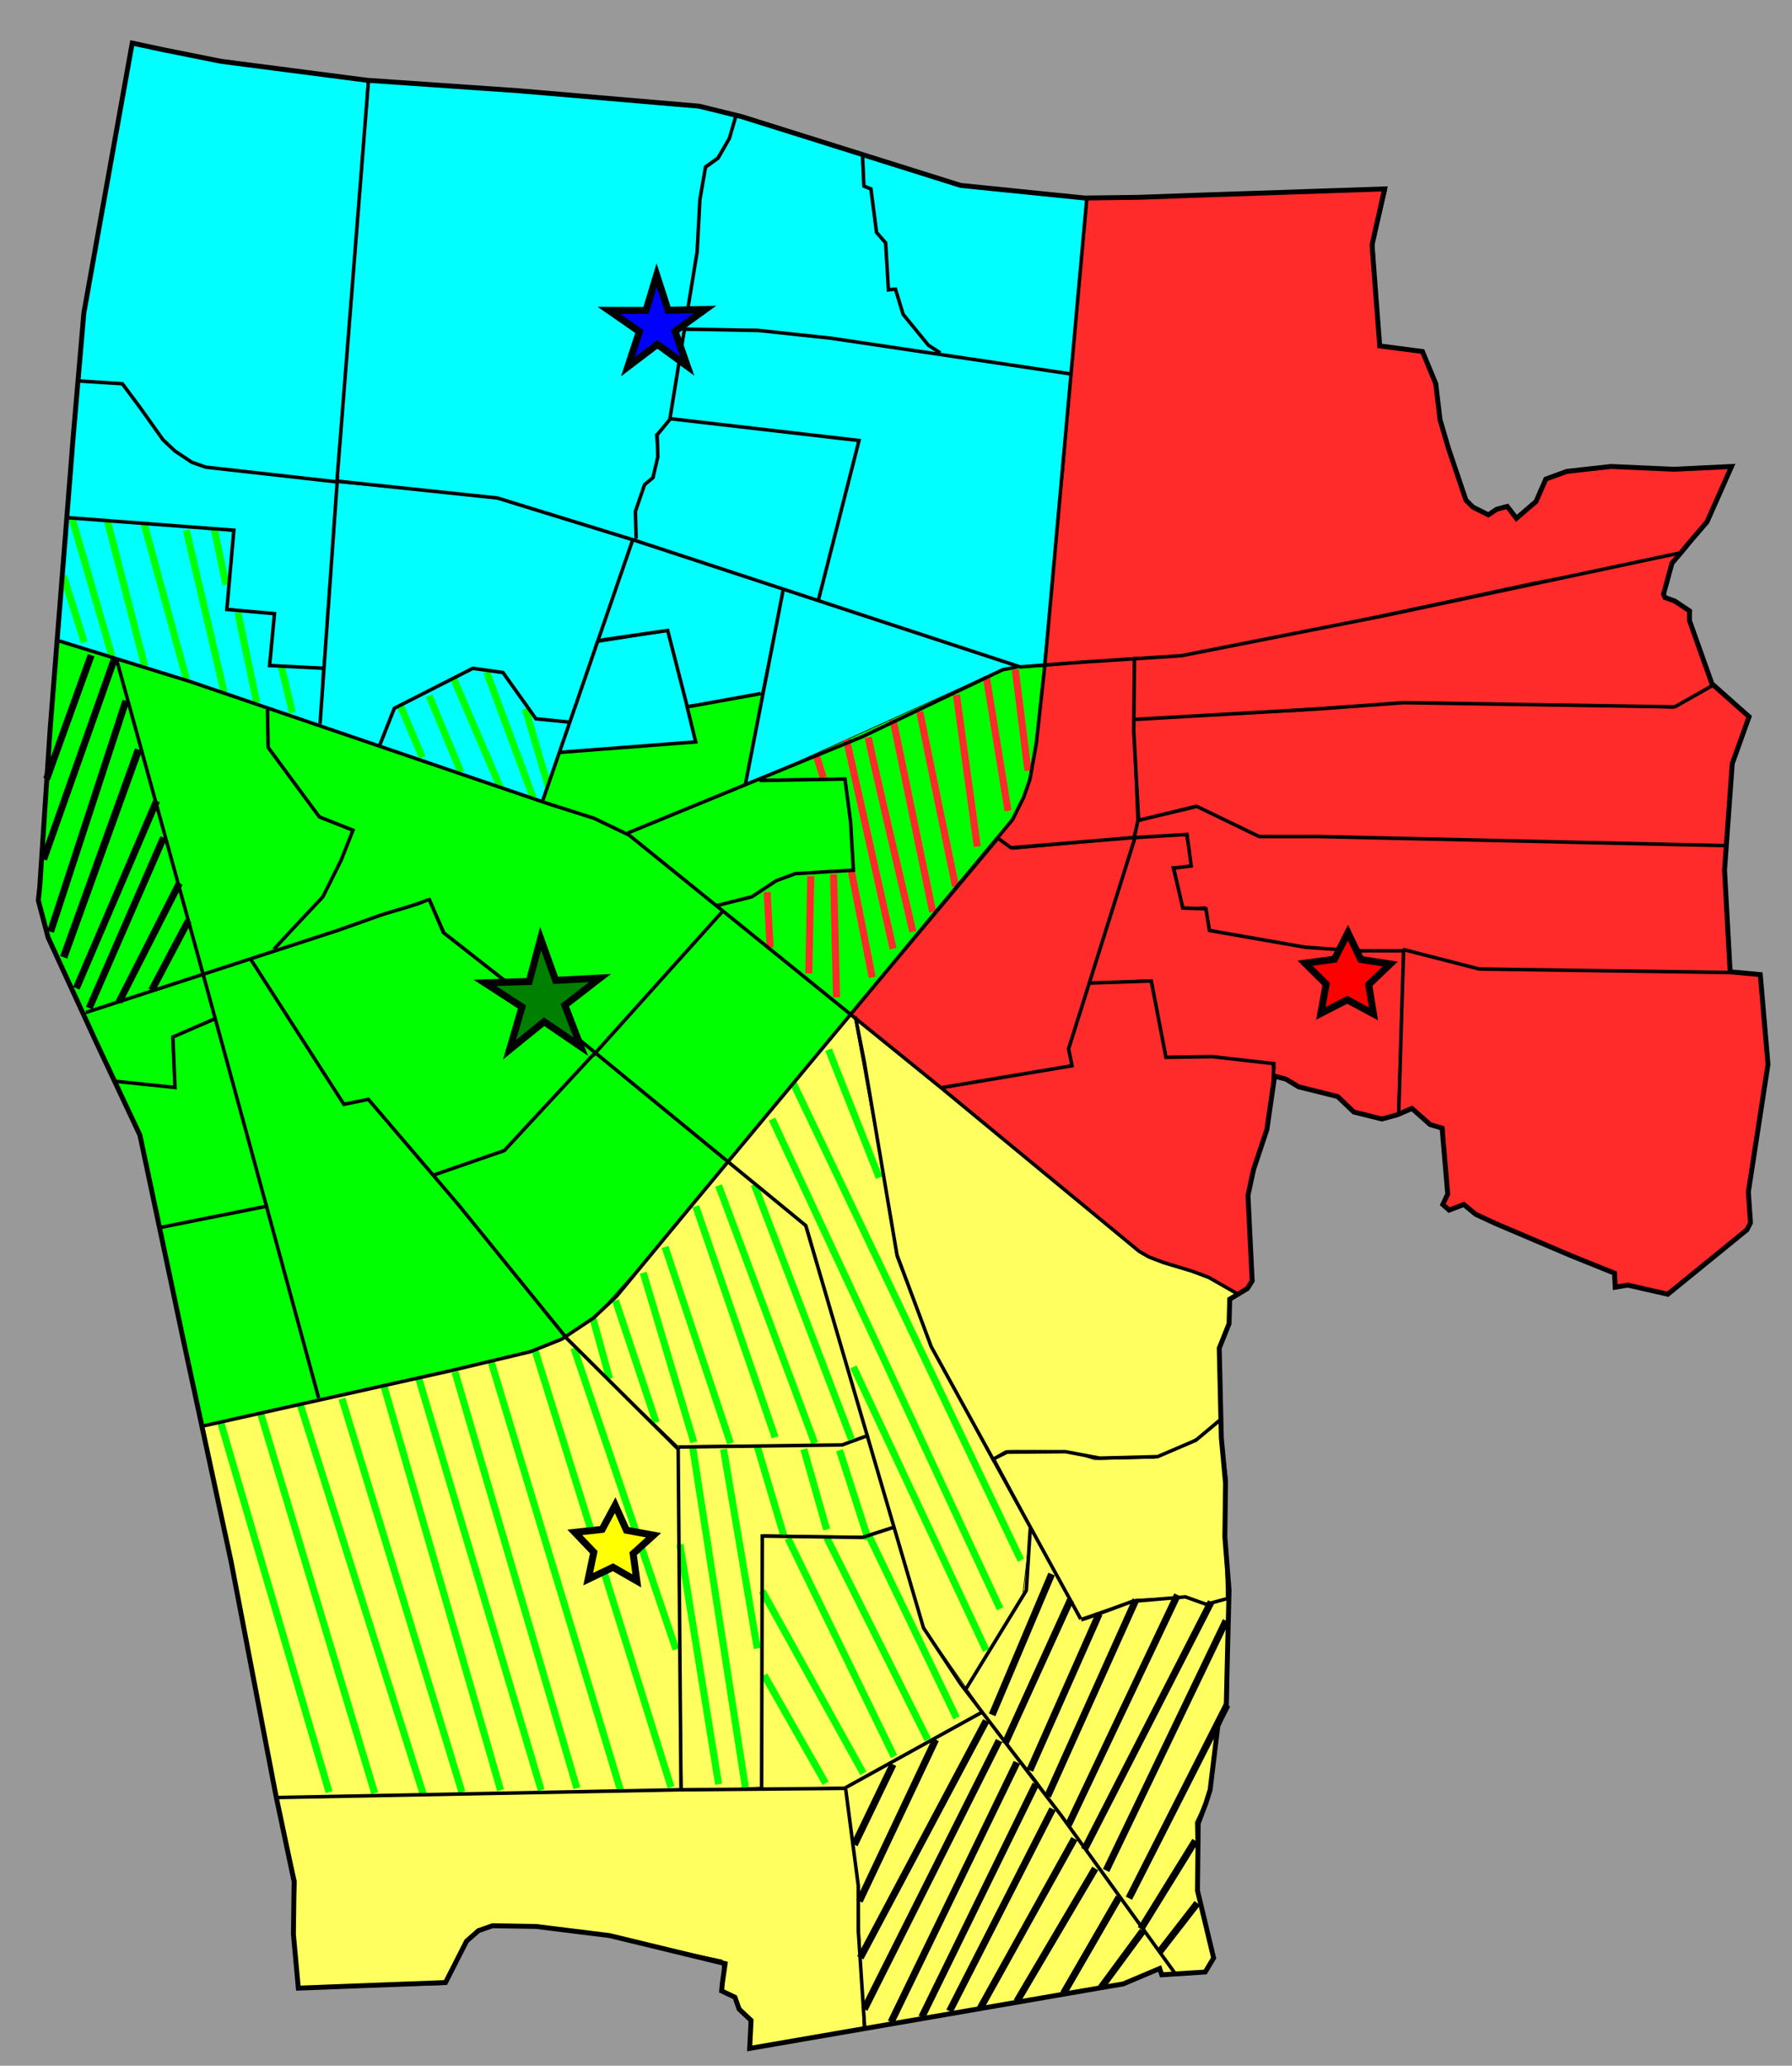 <?xml version="1.0" encoding="UTF-8" standalone="no"?>
<!-- Created with Inkscape (http://www.inkscape.org/) -->

<svg
   xmlns:dc="http://purl.org/dc/elements/1.1/"
   xmlns:cc="http://creativecommons.org/ns#"
   xmlns:rdf="http://www.w3.org/1999/02/22-rdf-syntax-ns#"
   xmlns:svg="http://www.w3.org/2000/svg"
   xmlns="http://www.w3.org/2000/svg"
   xmlns:sodipodi="http://sodipodi.sourceforge.net/DTD/sodipodi-0.dtd"
   xmlns:inkscape="http://www.inkscape.org/namespaces/inkscape"
   width="2556.898"
   height="2947.222"
   id="svg2"
   version="1.1"
   inkscape:version="0.48.0 r9654"
   sodipodi:docname="國中學區 上傳用.svg">
  <defs
     id="defs4" />
  <sodipodi:namedview
     id="base"
     pagecolor="#ffffff"
     bordercolor="#666666"
     borderopacity="1.0"
     inkscape:pageopacity="0.0"
     inkscape:pageshadow="2"
     inkscape:zoom="0.1767767"
     inkscape:cx="1356.0633"
     inkscape:cy="1792.9102"
     inkscape:document-units="px"
     inkscape:current-layer="layer6"
     showgrid="false"
     inkscape:window-width="1280"
     inkscape:window-height="962"
     inkscape:window-x="-8"
     inkscape:window-y="-8"
     inkscape:window-maximized="1"
     fit-margin-top="0"
     fit-margin-left="0"
     fit-margin-right="0"
     fit-margin-bottom="0" />
  <g
     inkscape:groupmode="layer"
     id="layer6"
     inkscape:label="底"
     transform="translate(582.656,769.145)"
     sodipodi:insensitive="true">
    <rect
       style="fill:#999999;fill-opacity:1;stroke:none"
       id="rect4138"
       width="2556.898"
       height="2947.222"
       x="-582.656"
       y="-769.145" />
  </g>
  <g
     inkscape:groupmode="layer"
     id="layer2"
     inkscape:label="區域"
     style="display:inline"
     sodipodi:insensitive="true"
     transform="translate(582.656,769.145)">
    <path
       style="fill:#00ffff;fill-opacity:1;stroke:#000000;stroke-width:1px;stroke-linecap:butt;stroke-linejoin:miter;stroke-opacity:1"
       d="m -470.226,-224.673 64.347,4.95 57.276,79.196 15.556,15.556 25.456,15.556 19.799,7.071 186.676,19.799 30.406,-379.716 12.021,-192.333 -211.425,-26.87 -123.744,-26.163 -47.376,265.872 -20.506,116.673 z"
       id="path5286"
       inkscape:connector-curvature="0" />
    <path
       style="fill:#00ffff;fill-opacity:1;stroke:#000000;stroke-width:1px;stroke-linecap:butt;stroke-linejoin:miter;stroke-opacity:1"
       d="m -102.53,-81.837 149.907,15.556 78.489,7.071 198.697,61.518 0,-42.426 c 0,0 10.607,-36.062 13.435,-37.477 2.828,-1.414 10.607,-9.899 10.607,-9.899 l 7.778,-28.991 -0.707,-32.527 16.971,-21.92 39.598,-236.881 3.536,-74.953 6.364,-46.669 23.335,-16.971 12.728,-24.749 9.192,-33.941 -54.447,-13.435 -253.851,-21.92 -217.082,-12.728 z"
       id="path5296"
       inkscape:connector-curvature="0" />
    <path
       style="fill:#00ffff;fill-opacity:1;stroke:#000000;stroke-width:1px;stroke-linecap:butt;stroke-linejoin:miter;stroke-opacity:1"
       d="m -126.572,266.059 87.681,30.406 17.678,-55.861 114.551,-55.861 41.719,6.364 46.669,67.175 47.376,2.828 L 321.026,-0.52 129.401,-59.21 -101.823,-80.423 z"
       id="path5298"
       inkscape:connector-curvature="0" />
    <path
       style="fill:#00ffff;fill-opacity:1;stroke:#000000;stroke-width:1px;stroke-linecap:butt;stroke-linejoin:miter;stroke-opacity:1"
       d="m -486.489,-29.511 237.588,17.678 -10.607,113.137 67.882,4.95 -7.071,75.66 78.489,2.828 19.092,-267.286 -184.555,-18.385 c 0,0 -19.092,-7.071 -22.627,-7.071 -3.536,0 -41.719,-33.941 -41.719,-33.941 l -59.397,-78.489 -60.811,-4.243 z"
       id="path5343"
       inkscape:connector-curvature="0" />
    <path
       style="fill:#00ffff;fill-opacity:1;stroke:#000000;stroke-width:1px;stroke-linecap:butt;stroke-linejoin:miter;stroke-opacity:1"
       d="m -500.632,145.144 376.181,123.037 1.414,-85.56 -74.246,-2.828 7.071,-74.246 -67.882,-7.071 8.485,-109.602 -236.174,-19.799 z"
       id="path5345"
       inkscape:connector-curvature="0" />
    <path
       style="fill:#00ff00;fill-opacity:1;stroke:#000000;stroke-width:1px;stroke-linecap:butt;stroke-linejoin:miter;stroke-opacity:1"
       d="m -462.448,676.888 171.12,-57.276 -125.865,-449.013 -83.439,-26.87 -26.163,368.403 14.142,57.276 z"
       id="path5347"
       inkscape:connector-curvature="0" />
    <path
       style="fill:#00ff00;fill-opacity:1;stroke:#000000;stroke-width:1px;stroke-linecap:butt;stroke-linejoin:miter;stroke-opacity:1"
       d="m -415.779,777.298 82.731,5.657 -2.121,-73.539 62.225,-26.163 -19.799,-62.225 -168.999,56.569 z"
       id="path5349"
       inkscape:connector-curvature="0" />
    <path
       style="fill:#00ff00;fill-opacity:1;stroke:#000000;stroke-width:1px;stroke-linecap:butt;stroke-linejoin:miter;stroke-opacity:1"
       d="m -356.382,983.773 154.856,-32.527 -74.246,-265.872 -62.225,26.87 4.95,71.418 -86.267,-11.314 37.477,76.368 z"
       id="path5351"
       inkscape:connector-curvature="0" />
    <path
       style="fill:#00ff00;fill-opacity:1;stroke:#000000;stroke-width:1px;stroke-linecap:butt;stroke-linejoin:miter;stroke-opacity:1"
       d="m -295.571,1266.616 168.291,-38.891 -74.953,-277.186 -152.735,32.527 z"
       id="path5353"
       inkscape:connector-curvature="0" />
    <path
       style="fill:#ffff5f;fill-opacity:1;stroke:#000000;stroke-width:1px;stroke-linecap:butt;stroke-linejoin:miter;stroke-opacity:1"
       d="m -294.864,1265.908 44.548,206.475 63.64,323.855 103.945,-2.121 473.762,-9.899 -4.95,-487.197 -161.927,-157.685 -57.983,20.506 -331.633,76.368 z"
       id="path5355"
       inkscape:connector-curvature="0" />
    <path
       style="fill:#00ff00;fill-opacity:1;stroke:#000000;stroke-width:1px;stroke-linecap:butt;stroke-linejoin:miter;stroke-opacity:1"
       d="m -127.986,1228.432 301.227,-68.589 50.912,-21.92 -188.798,-232.638 -92.631,-106.066 -36.062,7.778 -131.522,-208.596 -67.882,23.335 z"
       id="path5357"
       inkscape:connector-curvature="0" />
    <path
       style="fill:#00ff00;fill-opacity:1;stroke:#000000;stroke-width:1px;stroke-linecap:butt;stroke-linejoin:miter;stroke-opacity:1"
       d="m -294.156,623.148 103.945,-36.77 69.296,-74.953 43.134,-96.167 -44.548,-16.971 -77.075,-101.823 0,-55.861 -218.496,-70.711 84.146,299.106 z"
       id="path5359"
       inkscape:connector-curvature="0" />
    <path
       style="fill:#00ffff;fill-opacity:1;stroke:#000000;stroke-width:1px;stroke-linecap:butt;stroke-linejoin:miter;stroke-opacity:1"
       d="m -41.719,294.344 155.563,54.447 79.903,26.163 36.77,-113.137 -48.083,-5.657 -48.083,-65.761 -43.134,-5.657 -110.309,55.861 z"
       id="path5363"
       inkscape:connector-curvature="0" />
    <path
       style="fill:#00ff00;fill-opacity:1;stroke:#000000;stroke-width:1px;stroke-linecap:butt;stroke-linejoin:miter;stroke-opacity:1"
       d="M 34.648,906.698 141.421,870.636 268.701,732.043 50.912,562.337 30.406,511.425 l -255.973,86.267 134.35,209.304 34.648,-8.485 z"
       id="path5365"
       inkscape:connector-curvature="0" />
    <path
       style="fill:#00ff00;fill-opacity:1;stroke:#000000;stroke-width:1px;stroke-linecap:butt;stroke-linejoin:miter;stroke-opacity:1"
       d="M 34.648,908.112 138.593,871.343 266.579,733.457 456.791,888.313 299.106,1079.232 l -31.82,31.113 -42.426,25.456 z"
       id="path5367"
       inkscape:connector-curvature="0" />
    <path
       style="fill:#00ff00;fill-opacity:1;stroke:#000000;stroke-width:1px;stroke-linecap:butt;stroke-linejoin:miter;stroke-opacity:1"
       d="m 190.919,374.247 77.782,24.749 42.426,21.92 171.12,-71.418 24.042,-130.108 -107.48,21.213 12.021,48.083 -195.869,16.263 z"
       id="path5371"
       inkscape:connector-curvature="0" />
    <path
       style="fill:#00ffff;fill-opacity:1;stroke:#000000;stroke-width:1px;stroke-linecap:butt;stroke-linejoin:miter;stroke-opacity:1"
       d="M 216.375,304.243 410.829,289.394 369.11,130.295 267.993,145.851 z"
       id="path5373"
       inkscape:connector-curvature="0" />
    <path
       style="fill:#00ffff;fill-opacity:1;stroke:#000000;stroke-width:1px;stroke-linecap:butt;stroke-linejoin:miter;stroke-opacity:1"
       d="M 268.701,147.973 370.524,131.709 398.101,237.068 503.46,221.512 534.573,70.898 321.734,1.602 z"
       id="path5375"
       inkscape:connector-curvature="0" />
    <path
       style="fill:#00ffff;fill-opacity:1;stroke:#000000;stroke-width:1px;stroke-linecap:butt;stroke-linejoin:miter;stroke-opacity:1"
       d="m 321.734,2.309 263.751,85.56 58.69,-230.517 -269.408,-30.406 -22.627,24.042 3.536,28.284 -7.778,35.355 -11.314,6.364 -13.435,40.305 1.414,42.426 z"
       id="path5377"
       inkscape:connector-curvature="0" />
    <path
       style="fill:#00ffff;fill-opacity:1;stroke:#000000;stroke-width:1px;stroke-linecap:butt;stroke-linejoin:miter;stroke-opacity:1"
       d="m 371.938,-172.347 24.042,-127.986 101.823,1.414 103.945,12.728 343.654,50.205 c 0,0 -32.527,415.072 -35.355,415.072 -2.828,0 -40.305,3.536 -40.305,3.536 L 585.484,87.161 643.467,-139.82 z"
       id="path5379"
       inkscape:connector-curvature="0" />
    <path
       style="fill:#00ffff;fill-opacity:1;stroke:#000000;stroke-width:1px;stroke-linecap:butt;stroke-linejoin:miter;stroke-opacity:1"
       d="m 480.833,350.912 54.447,-280.014 338.704,112.43 -23.335,3.536 z"
       id="path5381"
       inkscape:connector-curvature="0" />
    <path
       style="fill:#00ff00;fill-opacity:1;stroke:#000000;stroke-width:1px;stroke-linecap:butt;stroke-linejoin:miter;stroke-opacity:1"
       d="m 436.992,523.446 48.083,-9.899 c 0,0 36.062,-26.163 38.891,-26.163 2.828,0 31.113,-9.899 31.113,-9.899 l 81.317,-4.95 -5.657,-72.125 -8.485,-56.569 -123.037,-0.707 -187.383,77.075 9.192,6.364 z"
       id="path5383"
       inkscape:connector-curvature="0" />
    <path
       style="fill:#00ff00;fill-opacity:1;stroke:#000000;stroke-width:1px;stroke-linecap:butt;stroke-linejoin:miter;stroke-opacity:1"
       d="M 266.579,733.457 456.791,889.728 631.446,677.596 448.306,531.224 z"
       id="path5385"
       inkscape:connector-curvature="0" />
    <path
       style="fill:#00ff00;fill-opacity:1;stroke:#000000;stroke-width:1px;stroke-linecap:butt;stroke-linejoin:miter;stroke-opacity:1"
       d="m 440.528,523.446 190.919,155.563 224.86,-270.822 10.607,-17.678 20.506,-46.669 c 0,0 24.042,-161.927 21.213,-161.927 -2.828,0 -43.134,0.707 -43.134,0.707 l -18.385,2.828 -345.775,156.978 119.501,-1.414 11.314,63.64 2.828,68.589 -84.146,4.95 -28.284,11.314 -35.355,23.335 z"
       id="path5387"
       inkscape:connector-curvature="0" />
    <path
       style="fill:#ff2a2a;fill-opacity:1;stroke:#000000;stroke-width:1px;stroke-linecap:butt;stroke-linejoin:miter;stroke-opacity:1"
       d="m 840.75,426.573 19.092,14.142 174.655,-16.263 8.485,-27.577 -9.192,-118.087 4.243,-108.187 -130.108,10.607 -14.849,122.329 -7.778,38.184 -7.071,28.284 -16.971,31.82 z"
       id="path5389"
       inkscape:connector-curvature="0" />
    <path
       style="fill:#ff2a2a;fill-opacity:1;stroke:#000000;stroke-width:1px;stroke-linecap:butt;stroke-linejoin:miter;stroke-opacity:1"
       d="M 632.153,679.01 761.554,783.662 947.523,750.428 941.866,727.093 1036.619,426.573 861.963,442.836 843.578,427.28 z"
       id="path5391"
       inkscape:connector-curvature="0" />
    <path
       style="fill:#ffff5f;fill-opacity:1;stroke:#000000;stroke-width:1px;stroke-linecap:butt;stroke-linejoin:miter;stroke-opacity:1"
       d="m 456.084,889.021 113.844,93.338 103.945,362.039 60.104,208.596 62.225,89.802 86.974,-145.664 5.657,-87.681 -132.936,-241.123 -9.899,-16.971 -48.79,-130.108 -57.983,-336.583 -7.071,-5.657 z"
       id="path5393"
       inkscape:connector-curvature="0" />
    <path
       style="fill:#00ffff;fill-opacity:1;stroke:#000000;stroke-width:1px;stroke-linecap:butt;stroke-linejoin:miter;stroke-opacity:1"
       d="m 395,-297.638 103,-2 265,37 -20,-14 -38,-44 -9,-36 -9,0 -7,-69 -11,-12 -8,-63 -8,-5 -6,-44 -180,-55 -10,32 -17,28 -17,12 -8,48 -4,71 z"
       id="path5395"
       inkscape:connector-curvature="0" />
    <path
       style="fill:#00ffff;fill-opacity:1;stroke:#000000;stroke-width:1px;stroke-linecap:butt;stroke-linejoin:miter;stroke-opacity:1"
       d="m 755,-264.638 191,28 24,-250 c 0,0 -127,-13 -133,-14 -6,-1 -54,-5 -54,-5 l -137,-44 3,47 11,5 7,59 14,15 4,68 9,1 12,35 33,40 22,17 z"
       id="path5397"
       inkscape:connector-curvature="0" />
    <path
       style="fill:#ff2a2a;fill-opacity:1;stroke:#000000;stroke-width:1px;stroke-linecap:butt;stroke-linejoin:miter;stroke-opacity:1"
       d="m 968,-487.638 428,-11 -18,77 8,146 60,8 20,42 6,57 36,111 9,12 23,10 14,-9 16,-3 11,20 31,-31 9,-27 36,-12 57,-6 95,4 80,-4 -36,80 -38,46 -210,39 -315,68 -186,38 -198,13 29,-278 z"
       id="path5399"
       inkscape:connector-curvature="0" />
    <path
       style="fill:#ff2a2a;fill-opacity:1;stroke:#000000;stroke-width:1px;stroke-linecap:butt;stroke-linejoin:miter;stroke-opacity:1"
       d="m 1037,425.362 73,-3 7,44 -28,1 15,59 31,-1 9,33 141,25 35,1 44,2 55,-2 -8,238 -19,6 -45,-11 -24,-22 -53,-16 -34,-16 1,-11 -94,-13 -61,2 -23,-113 -88,5 z"
       id="path5401"
       inkscape:connector-curvature="0" />
    <path
       style="fill:#ff2a2a;fill-opacity:1;stroke:#000000;stroke-width:1px;stroke-linecap:butt;stroke-linejoin:miter;stroke-opacity:1"
       d="m 761,784.362 284,234 22,12 77,22 41,26 14,-7 7,-14 -9,-121 12,-42 17,-53 10,-68 -4,-24 -85,-10 -65,1 -24,-110 -87,4 -30,95 6,23 z"
       id="path5403"
       inkscape:connector-curvature="0" />
    <path
       style="fill:#ff2a2a;fill-opacity:1;stroke:#000000;stroke-width:1px;stroke-linecap:butt;stroke-linejoin:miter;stroke-opacity:1"
       d="m 1413,817.362 16,-7 24,21 25,10 4,90 -6,19 9,6 18,-9 17,15 199,84 5,22 17,-4 52,13 117,-91 6,-9 -4,-47 28,-181 -13,-131 -39,-2 -363,-3 -105,-26 z"
       id="path5405"
       inkscape:connector-curvature="0" />
    <path
       style="fill:#ff2a2a;fill-opacity:1;stroke:#000000;stroke-width:1px;stroke-linecap:butt;stroke-linejoin:miter;stroke-opacity:1"
       d="m 1142,558.362 139,24 71,7 71,-3 106,28 286,4 71,-1 -6,-147 -1,-34 -670,-14 -85,-43 -85,25 -6,23 75,-7 10,45 -25,4 12,57 32,-2 z"
       id="path5407"
       inkscape:connector-curvature="0" />
    <path
       style="fill:#ff2a2a;fill-opacity:1;stroke:#000000;stroke-width:1px;stroke-linecap:butt;stroke-linejoin:miter;stroke-opacity:1"
       d="m 1039,400.362 -5,-126 1,-19 228,-9 161,-13 380,6 61,-32 50,45 -27,67 -8,118 -435,-11 -233,-3 -89,-44 z"
       id="path5409"
       inkscape:connector-curvature="0" />
    <path
       style="fill:#ff2a2a;fill-opacity:1;stroke:#000000;stroke-width:1px;stroke-linecap:butt;stroke-linejoin:miter;stroke-opacity:1"
       d="m 1036,257.362 -1,-89 69,-1 708,-148 -7,14 -13,46 4,5 17,5 18,13 -4,18 34,90 -57,31 -253,-7 -131,-2 -215,14 z"
       id="path5411"
       inkscape:connector-curvature="0" />
    <path
       style="fill:#ffff5f;fill-opacity:1;stroke:#000000;stroke-width:1px;stroke-linecap:butt;stroke-linejoin:miter;stroke-opacity:1"
       d="m 834,1316.362 22,-12 82,0 50,9 88,-5 53,-28 28,-22 2,-105 14,-35 -1,-32 13,-9 -48,-28 -83,-27 -14,-10 -404,-331 43,235 17,108 50,129 z"
       id="path5413"
       inkscape:connector-curvature="0" />
    <path
       style="fill:#ffff5f;fill-opacity:1;stroke:#000000;stroke-width:1px;stroke-linecap:butt;stroke-linejoin:miter;stroke-opacity:1"
       d="m 960,1541.362 78,-28 72,-5 32,13 25,-8 -2,-96 4,-74 -11,-89 -35,30 -58,27 -86,2 c 0,0 -40,-13 -45,-13 -5,0 -77,-1 -81,0 -4,1 -17,10 -17,10 z"
       id="path5415"
       inkscape:connector-curvature="0" />
    <path
       style="fill:#ffff5f;fill-opacity:1;stroke:#000000;stroke-width:1px;stroke-linecap:butt;stroke-linejoin:miter;stroke-opacity:1"
       d="m 1095,2048.362 c 6,0 40,-5 40,-5 l 14,-22 -24,-98 -2,-93 22,-45 11,-94 14,-23 1,-157 -34,7 -28,-9 -71,3 -81,28 -69,-131 -11,95 -84,139 z"
       id="path5417"
       inkscape:connector-curvature="0" />
    <path
       style="fill:#ffff5f;fill-opacity:1;stroke:#000000;stroke-width:1px;stroke-linecap:butt;stroke-linejoin:miter;stroke-opacity:1"
       d="m 653,2125.362 369,-66 49,-20 2,9 22,1 -200,-280 c 0,0 -73,-94 -77,-94 -4,0 -195,106 -195,106 l 20,143 -2,62 z"
       id="path5419"
       inkscape:connector-curvature="0" />
    <path
       style="fill:#ffff5f;fill-opacity:1;stroke:#000000;stroke-width:1px;stroke-linecap:butt;stroke-linejoin:miter;stroke-opacity:1"
       d="m -190,1796.362 705,-13 109,-1 18,144 7,201 -164,27 3,-43 -14,-15 -9,-19 -17,-5 0,-45 -168,-36 c 0,0 -94,-11 -98,-11 -4,0 -66,-1 -66,-1 l -17,8 -16,14 -30,61 -209,6 -7,-80 3,-74 -28,-122 3,3 z"
       id="path5421"
       inkscape:connector-curvature="0" />
    <path
       style="fill:#ffff5f;fill-opacity:1;stroke:#000000;stroke-width:1px;stroke-linecap:butt;stroke-linejoin:miter;stroke-opacity:1"
       d="m 391,1786.362 114,-6 2,-360 141,3 45,-14 -39,-132 -34,12 -236,7 z"
       id="path5423"
       inkscape:connector-curvature="0"
       sodipodi:nodetypes="ccccccccc" />
    <path
       style="fill:#ffff5f;fill-opacity:1;stroke:#000000;stroke-width:1px;stroke-linecap:butt;stroke-linejoin:miter;stroke-opacity:1"
       d="m 505,1782.362 118,-2 198,-106 -86,-122 -43,-144 -45,14 -142,-1 z"
       id="path5427"
       inkscape:connector-curvature="0" />
    <path
       style="fill:#ffff5f;fill-opacity:1;stroke:#000000;stroke-width:1px;stroke-linecap:butt;stroke-linejoin:miter;stroke-opacity:1"
       d="m 222,1137.362 162,156 238,-2 32,-12 -87,-301 -112,-91 -117,142 -49,55 -28,30 z"
       id="path5429"
       inkscape:connector-curvature="0" />
    <path
       style="fill:#00ff00;fill-opacity:1;stroke:#000000;stroke-width:1px;stroke-linecap:butt;stroke-linejoin:miter;stroke-opacity:1"
       d="m -199,241.362 391,134 72,23 50,23 135,108 -182,205 -214,-172 -22,-50 -224,76 72,-78 42,-95 -50,-20 -72,-99 z"
       id="path5454"
       inkscape:connector-curvature="0" />
  </g>
  <g
     inkscape:groupmode="layer"
     id="layer5"
     inkscape:label="混合學區"
     style="display:inline"
     sodipodi:insensitive="true"
     transform="translate(582.656,769.145)">
    <path
       style="fill:none;stroke:#00ff00;stroke-width:10;stroke-linecap:butt;stroke-linejoin:miter;stroke-miterlimit:4;stroke-opacity:1;stroke-dasharray:none"
       d="m -267.286,1261.666 154.149,526.087"
       id="path5604"
       inkscape:connector-curvature="0" />
    <path
       style="fill:none;stroke:#00ff00;stroke-width:10;stroke-linecap:butt;stroke-linejoin:miter;stroke-miterlimit:4;stroke-opacity:1;stroke-dasharray:none"
       d="m -210.718,1247.524 162.635,541.644"
       id="path5606"
       inkscape:connector-curvature="0" />
    <path
       style="fill:none;stroke:#00ff00;stroke-width:10;stroke-linecap:butt;stroke-linejoin:miter;stroke-miterlimit:4;stroke-opacity:1;stroke-dasharray:none"
       d="M -155.563,1230.553 21.213,1790.582"
       id="path5608"
       inkscape:connector-curvature="0" />
    <path
       style="fill:none;stroke:#00ff00;stroke-width:10;stroke-linecap:butt;stroke-linejoin:miter;stroke-miterlimit:4;stroke-opacity:1;stroke-dasharray:none"
       d="M -94.752,1226.311 76.368,1787.753"
       id="path5610"
       inkscape:connector-curvature="0" />
    <path
       style="fill:none;stroke:#00ff00;stroke-width:10;stroke-linecap:butt;stroke-linejoin:miter;stroke-miterlimit:4;stroke-opacity:1;stroke-dasharray:none"
       d="M -35.355,1206.512 131.522,1784.925"
       id="path5612"
       inkscape:connector-curvature="0" />
    <path
       style="fill:none;stroke:#00ff00;stroke-width:10;stroke-linecap:butt;stroke-linejoin:miter;stroke-miterlimit:4;stroke-opacity:1;stroke-dasharray:none"
       d="m 14.142,1195.198 175.362,589.727"
       id="path5614"
       inkscape:connector-curvature="0" />
    <path
       style="fill:none;stroke:#00ff00;stroke-width:10;stroke-linecap:butt;stroke-linejoin:miter;stroke-miterlimit:4;stroke-opacity:1;stroke-dasharray:none"
       d="M 66.468,1188.127 240.416,1782.096"
       id="path5616"
       inkscape:connector-curvature="0" />
    <path
       style="fill:none;stroke:#00ff00;stroke-width:10;stroke-linecap:butt;stroke-linejoin:miter;stroke-miterlimit:4;stroke-opacity:1;stroke-dasharray:none"
       d="M 117.38,1171.156 302.642,1784.925"
       id="path5618"
       inkscape:connector-curvature="0" />
    <path
       style="fill:none;stroke:#00ff00;stroke-width:10;stroke-linecap:butt;stroke-linejoin:miter;stroke-miterlimit:4;stroke-opacity:1;stroke-dasharray:none"
       d="m 181.019,1158.428 193.747,622.254"
       id="path5620"
       inkscape:connector-curvature="0" />
    <path
       style="fill:none;stroke:#00ff00;stroke-width:10;stroke-linecap:butt;stroke-linejoin:miter;stroke-miterlimit:4;stroke-opacity:1;stroke-dasharray:none"
       d="m 236.174,1154.186 145.664,429.921"
       id="path5622"
       inkscape:connector-curvature="0" />
    <path
       style="fill:none;stroke:#00ff00;stroke-width:10;stroke-linecap:butt;stroke-linejoin:miter;stroke-miterlimit:4;stroke-opacity:1;stroke-dasharray:none"
       d="m 295.571,1086.303 57.983,173.948"
       id="path5624"
       inkscape:connector-curvature="0" />
    <path
       style="fill:none;stroke:#00ff00;stroke-width:10;stroke-linecap:butt;stroke-linejoin:miter;stroke-miterlimit:4;stroke-opacity:1;stroke-dasharray:none"
       d="m 263.044,1110.345 24.042,87.681"
       id="path5626"
       inkscape:connector-curvature="0" />
    <path
       style="fill:none;stroke:#00ff00;stroke-width:10;stroke-linecap:butt;stroke-linejoin:miter;stroke-miterlimit:4;stroke-opacity:1;stroke-dasharray:none"
       d="m 335.169,1046.705 72.125,241.831"
       id="path5628"
       inkscape:connector-curvature="0" />
    <path
       style="fill:none;stroke:#00ff00;stroke-width:10;stroke-linecap:butt;stroke-linejoin:miter;stroke-miterlimit:4;stroke-opacity:1;stroke-dasharray:none"
       d="m 366.281,1009.936 93.338,280.014"
       id="path5630"
       inkscape:connector-curvature="0" />
    <path
       style="fill:none;stroke:#00ff00;stroke-width:10;stroke-linecap:butt;stroke-linejoin:miter;stroke-miterlimit:4;stroke-opacity:1;stroke-dasharray:none"
       d="M 410.122,951.953 523.259,1281.465"
       id="path5632"
       inkscape:connector-curvature="0" />
    <path
       style="fill:none;stroke:#00ff00;stroke-width:10;stroke-linecap:butt;stroke-linejoin:miter;stroke-miterlimit:4;stroke-opacity:1;stroke-dasharray:none"
       d="M 442.649,922.255 579.828,1289.95"
       id="path5634"
       inkscape:connector-curvature="0" />
    <path
       style="fill:none;stroke:#00ff00;stroke-width:10;stroke-linecap:butt;stroke-linejoin:miter;stroke-miterlimit:4;stroke-opacity:1;stroke-dasharray:none"
       d="M 493.561,920.84 632.153,1284.293"
       id="path5636"
       inkscape:connector-curvature="0" />
    <path
       style="fill:none;stroke:#00ff00;stroke-width:10;stroke-linecap:butt;stroke-linejoin:miter;stroke-miterlimit:4;stroke-opacity:1;stroke-dasharray:none"
       d="m 541.644,1425.715 151.321,311.127"
       id="path5638"
       inkscape:connector-curvature="0" />
    <path
       style="fill:none;stroke:#00ff00;stroke-width:10;stroke-linecap:butt;stroke-linejoin:miter;stroke-miterlimit:4;stroke-opacity:1;stroke-dasharray:none"
       d="m 596.798,1424.3 144.25,288.5"
       id="path5640"
       inkscape:connector-curvature="0" />
    <path
       style="fill:none;stroke:#00ff00;stroke-width:10;stroke-linecap:butt;stroke-linejoin:miter;stroke-miterlimit:4;stroke-opacity:1;stroke-dasharray:none"
       d="M 657.609,1422.886 782.06,1681.687"
       id="path5642"
       inkscape:connector-curvature="0" />
    <path
       style="fill:none;stroke:#00ff00;stroke-width:10;stroke-linecap:butt;stroke-linejoin:miter;stroke-miterlimit:4;stroke-opacity:1;stroke-dasharray:none"
       d="m 504.874,1500.668 144.25,260.215"
       id="path5644"
       inkscape:connector-curvature="0" />
    <path
       style="fill:none;stroke:#00ff00;stroke-width:10;stroke-linecap:butt;stroke-linejoin:miter;stroke-miterlimit:4;stroke-opacity:1;stroke-dasharray:none"
       d="m 507.703,1620.876 87.681,154.149"
       id="path5646"
       inkscape:connector-curvature="0" />
    <path
       style="fill:none;stroke:#00ff00;stroke-width:10;stroke-linecap:butt;stroke-linejoin:miter;stroke-miterlimit:4;stroke-opacity:1;stroke-dasharray:none"
       d="m -479.418,-28.097 56.569,195.161"
       id="path5662"
       inkscape:connector-curvature="0" />
    <path
       style="fill:none;stroke:#00ff00;stroke-width:10;stroke-linecap:butt;stroke-linejoin:miter;stroke-miterlimit:4;stroke-opacity:1;stroke-dasharray:none"
       d="m -492.146,52.513 29.698,94.752"
       id="path5664"
       inkscape:connector-curvature="0" />
    <path
       style="fill:none;stroke:#00ff00;stroke-width:10;stroke-linecap:butt;stroke-linejoin:miter;stroke-miterlimit:4;stroke-opacity:1;stroke-dasharray:none"
       d="m -429.921,-28.097 53.74,209.304"
       id="path5666"
       inkscape:connector-curvature="0" />
    <path
       style="fill:none;stroke:#00ff00;stroke-width:10;stroke-linecap:butt;stroke-linejoin:miter;stroke-miterlimit:4;stroke-opacity:1;stroke-dasharray:none"
       d="M -377.595,-23.854 -316.784,199.591"
       id="path5668"
       inkscape:connector-curvature="0" />
    <path
       style="fill:none;stroke:#00ff00;stroke-width:10;stroke-linecap:butt;stroke-linejoin:miter;stroke-miterlimit:4;stroke-opacity:1;stroke-dasharray:none"
       d="m -316.784,-12.541 53.74,230.517"
       id="path5670"
       inkscape:connector-curvature="0" />
    <path
       style="fill:none;stroke:#00ff00;stroke-width:10;stroke-linecap:butt;stroke-linejoin:miter;stroke-miterlimit:4;stroke-opacity:1;stroke-dasharray:none"
       d="m -277.186,-15.369 16.971,80.61"
       id="path5672"
       inkscape:connector-curvature="0" />
    <path
       style="fill:none;stroke:#00ff00;stroke-width:10;stroke-linecap:butt;stroke-linejoin:miter;stroke-miterlimit:4;stroke-opacity:1;stroke-dasharray:none"
       d="m -243.245,104.839 26.87,128.693"
       id="path5674"
       inkscape:connector-curvature="0" />
    <path
       style="fill:none;stroke:#00ff00;stroke-width:10;stroke-linecap:butt;stroke-linejoin:miter;stroke-miterlimit:4;stroke-opacity:1;stroke-dasharray:none"
       d="m -181.019,182.621 15.556,65.054"
       id="path5676"
       inkscape:connector-curvature="0" />
    <path
       style="fill:none;stroke:#ff2a2a;stroke-width:10;stroke-linecap:butt;stroke-linejoin:miter;stroke-miterlimit:4;stroke-opacity:1;stroke-dasharray:none"
       d="m 511.945,503.647 4.243,79.196"
       id="path5780"
       inkscape:connector-curvature="0" />
    <path
       style="fill:none;stroke:#ff2a2a;stroke-width:10;stroke-linecap:butt;stroke-linejoin:miter;stroke-miterlimit:4;stroke-opacity:1;stroke-dasharray:none"
       d="m 574.171,481.02 -2.828,138.593"
       id="path5782"
       inkscape:connector-curvature="0" />
    <path
       style="fill:none;stroke:#ff2a2a;stroke-width:10;stroke-linecap:butt;stroke-linejoin:miter;stroke-miterlimit:4;stroke-opacity:1;stroke-dasharray:none"
       d="m 606.698,478.191 4.243,175.362"
       id="path5784"
       inkscape:connector-curvature="0" />
    <path
       style="fill:none;stroke:#ff2a2a;stroke-width:10;stroke-linecap:butt;stroke-linejoin:miter;stroke-miterlimit:4;stroke-opacity:1;stroke-dasharray:none"
       d="m 625.082,285.858 66.468,298.399"
       id="path5786"
       inkscape:connector-curvature="0" />
    <path
       style="fill:none;stroke:#ff2a2a;stroke-width:10;stroke-linecap:butt;stroke-linejoin:miter;stroke-miterlimit:4;stroke-opacity:1;stroke-dasharray:none"
       d="m 691.55,257.574 56.569,274.357"
       id="path5788"
       inkscape:connector-curvature="0" />
    <path
       style="fill:none;stroke:#ff2a2a;stroke-width:10;stroke-linecap:butt;stroke-linejoin:miter;stroke-miterlimit:4;stroke-opacity:1;stroke-dasharray:none"
       d="m 656.195,283.03 c 5.657,29.698 63.64,277.186 63.64,277.186"
       id="path5790"
       inkscape:connector-curvature="0" />
    <path
       style="fill:none;stroke:#ff2a2a;stroke-width:10;stroke-linecap:butt;stroke-linejoin:miter;stroke-miterlimit:4;stroke-opacity:1;stroke-dasharray:none"
       d="m 729.734,246.26 c 15.556,77.782 50.912,248.902 50.912,248.902"
       id="path5792"
       inkscape:connector-curvature="0" />
    <path
       style="fill:none;stroke:#ff2a2a;stroke-width:10;stroke-linecap:butt;stroke-linejoin:miter;stroke-miterlimit:4;stroke-opacity:1;stroke-dasharray:none"
       d="M 782.06,222.219 811.759,438.594"
       id="path5794"
       inkscape:connector-curvature="0" />
    <path
       style="fill:none;stroke:#ff2a2a;stroke-width:10;stroke-linecap:butt;stroke-linejoin:miter;stroke-miterlimit:4;stroke-opacity:1;stroke-dasharray:none"
       d="m 824.487,195.349 31.113,192.333"
       id="path5796"
       inkscape:connector-curvature="0" />
    <path
       style="fill:none;stroke:#ff2a2a;stroke-width:10;stroke-linecap:butt;stroke-linejoin:miter;stroke-miterlimit:4;stroke-opacity:1;stroke-dasharray:none"
       d="m 632.153,473.949 29.698,151.321"
       id="path5798"
       inkscape:connector-curvature="0" />
    <path
       style="fill:none;stroke:#00ff00;stroke-width:10;stroke-linecap:butt;stroke-linejoin:miter;stroke-miterlimit:4;stroke-opacity:1;stroke-dasharray:none"
       d="m 599.627,728.507 72.125,182.434"
       id="path5800"
       inkscape:connector-curvature="0" />
    <path
       style="fill:none;stroke:#00ff00;stroke-width:10;stroke-linecap:butt;stroke-linejoin:miter;stroke-miterlimit:4;stroke-opacity:1;stroke-dasharray:none"
       d="M 548.715,775.176 873.984,1456.827"
       id="path5802"
       inkscape:connector-curvature="0" />
    <path
       style="fill:none;stroke:#00ff00;stroke-width:10;stroke-linecap:butt;stroke-linejoin:miter;stroke-miterlimit:4;stroke-opacity:1;stroke-dasharray:none"
       d="M 519.016,827.502 844.285,1526.124"
       id="path5804"
       inkscape:connector-curvature="0" />
    <path
       style="fill:none;stroke:#00ff00;stroke-width:10;stroke-linecap:butt;stroke-linejoin:miter;stroke-miterlimit:4;stroke-opacity:1;stroke-dasharray:none"
       d="m 634.982,1181.056 189.505,404.465"
       id="path5806"
       inkscape:connector-curvature="0" />
    <path
       style="fill:none;stroke:#ff2a2a;stroke-width:10;stroke-linecap:butt;stroke-linejoin:miter;stroke-miterlimit:4;stroke-opacity:1;stroke-dasharray:none"
       d="m 582,308.362 10,32"
       id="path5870"
       inkscape:connector-curvature="0" />
    <path
       style="fill:none;stroke:#ff2a2a;stroke-width:10;stroke-linecap:butt;stroke-linejoin:miter;stroke-miterlimit:4;stroke-opacity:1;stroke-dasharray:none"
       d="m 866,186.362 18,144"
       id="path5872"
       inkscape:connector-curvature="0" />
    <path
       style="fill:none;stroke:#00ff00;stroke-width:10;stroke-linecap:butt;stroke-linejoin:miter;stroke-miterlimit:4;stroke-opacity:1;stroke-dasharray:none"
       d="m 405.879,1297.021 74.953,483.661"
       id="path4023"
       inkscape:connector-curvature="0" />
    <path
       style="fill:none;stroke:#00ff00;stroke-width:10;stroke-linecap:butt;stroke-linejoin:miter;stroke-miterlimit:4;stroke-opacity:1;stroke-dasharray:none"
       d="m 387.495,1434.2 55.154,342.24"
       id="path4025"
       inkscape:connector-curvature="0" />
    <path
       style="fill:none;stroke:#00ff00;stroke-width:10;stroke-linecap:butt;stroke-linejoin:miter;stroke-miterlimit:4;stroke-opacity:1;stroke-dasharray:none"
       d="m 449.72,1298.435 48.083,284.257"
       id="path4027"
       inkscape:connector-curvature="0" />
    <path
       style="fill:none;stroke:#00ff00;stroke-width:10;stroke-linecap:butt;stroke-linejoin:miter;stroke-miterlimit:4;stroke-opacity:1;stroke-dasharray:none"
       d="m 497.803,1294.193 38.184,128.693"
       id="path4029"
       inkscape:connector-curvature="0" />
    <path
       style="fill:none;stroke:#00ff00;stroke-width:10;stroke-linecap:butt;stroke-linejoin:miter;stroke-miterlimit:4;stroke-opacity:1;stroke-dasharray:none"
       d="m 564.271,1298.435 32.527,114.551"
       id="path4031"
       inkscape:connector-curvature="0" />
    <path
       style="fill:none;stroke:#00ff00;stroke-width:10;stroke-linecap:butt;stroke-linejoin:miter;stroke-miterlimit:4;stroke-opacity:1;stroke-dasharray:none"
       d="m 615.183,1299.85 41.012,127.279"
       id="path4033"
       inkscape:connector-curvature="0" />
    <path
       style="fill:none;stroke:#000000;stroke-width:10;stroke-linecap:butt;stroke-linejoin:miter;stroke-miterlimit:4;stroke-opacity:1;stroke-dasharray:none"
       d="M 1145.513,1516.224 964.494,1869.778"
       id="path4067"
       inkscape:connector-curvature="0" />
    <path
       style="fill:none;stroke:#000000;stroke-width:10;stroke-linecap:butt;stroke-linejoin:miter;stroke-miterlimit:4;stroke-opacity:1;stroke-dasharray:none"
       d="M 1166.726,1543.094 995.606,1899.476"
       id="path4069"
       inkscape:connector-curvature="0" />
    <path
       style="fill:none;stroke:#000000;stroke-width:10;stroke-linecap:butt;stroke-linejoin:miter;stroke-miterlimit:4;stroke-opacity:1;stroke-dasharray:none"
       d="m 1168.14,1663.302 -140.007,275.772"
       id="path4071"
       inkscape:connector-curvature="0" />
    <path
       style="fill:none;stroke:#000000;stroke-width:10;stroke-linecap:butt;stroke-linejoin:miter;stroke-miterlimit:4;stroke-opacity:1;stroke-dasharray:none"
       d="m 1122.886,1857.05 -77.782,125.865"
       id="path4073"
       inkscape:connector-curvature="0" />
    <path
       style="fill:none;stroke:#000000;stroke-width:10;stroke-linecap:butt;stroke-linejoin:miter;stroke-miterlimit:4;stroke-opacity:1;stroke-dasharray:none"
       d="m 1125.714,1946.145 -53.74,69.296"
       id="path4075"
       inkscape:connector-curvature="0" />
    <path
       style="fill:none;stroke:#000000;stroke-width:10;stroke-linecap:butt;stroke-linejoin:miter;stroke-miterlimit:4;stroke-opacity:1;stroke-dasharray:none"
       d="M 1097.43,1506.325 941.866,1834.422"
       id="path4077"
       inkscape:connector-curvature="0" />
    <path
       style="fill:none;stroke:#000000;stroke-width:10;stroke-linecap:butt;stroke-linejoin:miter;stroke-miterlimit:4;stroke-opacity:1;stroke-dasharray:none"
       d="M 1038.033,1513.396 912.168,1793.41"
       id="path4079"
       inkscape:connector-curvature="0" />
    <path
       style="fill:none;stroke:#000000;stroke-width:10;stroke-linecap:butt;stroke-linejoin:miter;stroke-miterlimit:4;stroke-opacity:1;stroke-dasharray:none"
       d="M 985.707,1533.195 886.712,1756.64"
       id="path4081"
       inkscape:connector-curvature="0" />
    <path
       style="fill:none;stroke:#000000;stroke-width:10;stroke-linecap:butt;stroke-linejoin:miter;stroke-miterlimit:4;stroke-opacity:1;stroke-dasharray:none"
       d="m 944.695,1513.396 -93.338,205.061"
       id="path4083"
       inkscape:connector-curvature="0" />
    <path
       style="fill:none;stroke:#000000;stroke-width:10;stroke-linecap:butt;stroke-linejoin:miter;stroke-miterlimit:4;stroke-opacity:1;stroke-dasharray:none"
       d="m 917.825,1476.626 -84.853,200.818"
       id="path4085"
       inkscape:connector-curvature="0" />
    <path
       style="fill:none;stroke:#000000;stroke-width:10;stroke-linecap:butt;stroke-linejoin:miter;stroke-miterlimit:4;stroke-opacity:1;stroke-dasharray:none"
       d="M 950.352,1854.221 816.001,2096.052"
       id="path4087"
       inkscape:connector-curvature="0" />
    <path
       style="fill:none;stroke:#000000;stroke-width:10;stroke-linecap:butt;stroke-linejoin:miter;stroke-miterlimit:4;stroke-opacity:1;stroke-dasharray:none"
       d="M 980.05,1896.648 868.327,2086.152"
       id="path4089"
       inkscape:connector-curvature="0" />
    <path
       style="fill:none;stroke:#000000;stroke-width:10;stroke-linecap:butt;stroke-linejoin:miter;stroke-miterlimit:4;stroke-opacity:1;stroke-dasharray:none"
       d="m 1013.991,1937.66 -79.196,137.179"
       id="path4091"
       inkscape:connector-curvature="0" />
    <path
       style="fill:none;stroke:#000000;stroke-width:10;stroke-linecap:butt;stroke-linejoin:miter;stroke-miterlimit:4;stroke-opacity:1;stroke-dasharray:none"
       d="m 1047.932,1985.743 -59.397,80.61"
       id="path4093"
       inkscape:connector-curvature="0" />
    <path
       style="fill:none;stroke:#000000;stroke-width:10;stroke-linecap:butt;stroke-linejoin:miter;stroke-miterlimit:4;stroke-opacity:1;stroke-dasharray:none"
       d="M 919.239,1811.795 772.161,2100.294"
       id="path4095"
       inkscape:connector-curvature="0" />
    <path
       style="fill:none;stroke:#000000;stroke-width:10;stroke-linecap:butt;stroke-linejoin:miter;stroke-miterlimit:4;stroke-opacity:1;stroke-dasharray:none"
       d="M 895.197,1776.439 732.563,2108.78"
       id="path4097"
       inkscape:connector-curvature="0" />
    <path
       style="fill:none;stroke:#000000;stroke-width:10;stroke-linecap:butt;stroke-linejoin:miter;stroke-miterlimit:4;stroke-opacity:1;stroke-dasharray:none"
       d="m 868.327,1745.327 -179.605,370.524"
       id="path4099"
       inkscape:connector-curvature="0" />
    <path
       style="fill:none;stroke:#000000;stroke-width:10;stroke-linecap:butt;stroke-linejoin:miter;stroke-miterlimit:4;stroke-opacity:1;stroke-dasharray:none"
       d="M 842.871,1714.214 650.538,2097.466"
       id="path4101"
       inkscape:connector-curvature="0" />
    <path
       style="fill:none;stroke:#000000;stroke-width:10;stroke-linecap:butt;stroke-linejoin:miter;stroke-miterlimit:4;stroke-opacity:1;stroke-dasharray:none"
       d="m 824.487,1685.93 -179.605,337.997"
       id="path4103"
       inkscape:connector-curvature="0" />
    <path
       style="fill:none;stroke:#000000;stroke-width:10;stroke-linecap:butt;stroke-linejoin:miter;stroke-miterlimit:4;stroke-opacity:1;stroke-dasharray:none"
       d="M 752.362,1712.8 643.467,1943.317"
       id="path4105"
       inkscape:connector-curvature="0" />
    <path
       style="fill:none;stroke:#000000;stroke-width:10;stroke-linecap:butt;stroke-linejoin:miter;stroke-miterlimit:4;stroke-opacity:1;stroke-dasharray:none"
       d="M 691.55,1748.155 636.396,1862.707"
       id="path4107"
       inkscape:connector-curvature="0" />
    <path
       style="fill:none;stroke:#00ff00;stroke-width:10;stroke-linecap:butt;stroke-linejoin:miter;stroke-miterlimit:4;stroke-opacity:1;stroke-dasharray:none"
       d="M -11.314,237.775 19.799,311.314"
       id="path4109"
       inkscape:connector-curvature="0" />
    <path
       style="fill:none;stroke:#00ff00;stroke-width:10;stroke-linecap:butt;stroke-linejoin:miter;stroke-miterlimit:4;stroke-opacity:1;stroke-dasharray:none"
       d="M 29.698,223.633 74.953,332.527"
       id="path4111"
       inkscape:connector-curvature="0" />
    <path
       style="fill:none;stroke:#00ff00;stroke-width:10;stroke-linecap:butt;stroke-linejoin:miter;stroke-miterlimit:4;stroke-opacity:1;stroke-dasharray:none"
       d="M 63.64,196.763 131.522,355.155"
       id="path4113"
       inkscape:connector-curvature="0" />
    <path
       style="fill:none;stroke:#00ff00;stroke-width:10;stroke-linecap:butt;stroke-linejoin:miter;stroke-miterlimit:4;stroke-opacity:1;stroke-dasharray:none"
       d="m 111.723,189.692 66.468,179.605"
       id="path4115"
       inkscape:connector-curvature="0" />
    <path
       style="fill:none;stroke:#00ff00;stroke-width:10;stroke-linecap:butt;stroke-linejoin:miter;stroke-miterlimit:4;stroke-opacity:1;stroke-dasharray:none"
       d="m 166.877,242.018 32.527,110.309"
       id="path4117"
       inkscape:connector-curvature="0" />
    <path
       style="fill:none;stroke:#000000;stroke-width:10;stroke-linecap:butt;stroke-linejoin:miter;stroke-miterlimit:4;stroke-opacity:1;stroke-dasharray:none"
       d="m -452.548,165.65 -63.64,176.777"
       id="path4119"
       inkscape:connector-curvature="0" />
    <path
       style="fill:none;stroke:#000000;stroke-width:10;stroke-linecap:butt;stroke-linejoin:miter;stroke-miterlimit:4;stroke-opacity:1;stroke-dasharray:none"
       d="M -403.051,230.704 -510.531,560.216"
       id="path4121"
       inkscape:connector-curvature="0" />
    <path
       style="fill:none;stroke:#000000;stroke-width:10;stroke-linecap:butt;stroke-linejoin:miter;stroke-miterlimit:4;stroke-opacity:1;stroke-dasharray:none"
       d="M -418.607,168.479 -520.431,456.978"
       id="path4123"
       inkscape:connector-curvature="0" />
    <path
       style="fill:none;stroke:#000000;stroke-width:10.715;stroke-linecap:butt;stroke-linejoin:miter;stroke-miterlimit:4;stroke-opacity:1;stroke-dasharray:none"
       d="M -385.024,300.358 -491.789,596.628"
       id="path4125"
       inkscape:connector-curvature="0" />
    <path
       style="fill:none;stroke:#000000;stroke-width:10;stroke-linecap:butt;stroke-linejoin:miter;stroke-miterlimit:4;stroke-opacity:1;stroke-dasharray:none"
       d="m -359.21,373.54 -114.551,267.286"
       id="path4129"
       inkscape:connector-curvature="0" />
    <path
       style="fill:none;stroke:#000000;stroke-width:10;stroke-linecap:butt;stroke-linejoin:miter;stroke-miterlimit:4;stroke-opacity:1;stroke-dasharray:none"
       d="m -326.683,490.919 -86.267,169.706"
       id="path4131"
       inkscape:connector-curvature="0" />
    <path
       style="fill:none;stroke:#000000;stroke-width:10;stroke-linecap:butt;stroke-linejoin:miter;stroke-miterlimit:4;stroke-opacity:1;stroke-dasharray:none"
       d="M -349.311,425.866 -455.377,669.11"
       id="path4133"
       inkscape:connector-curvature="0" />
    <path
       style="fill:none;stroke:#000000;stroke-width:10;stroke-linecap:butt;stroke-linejoin:miter;stroke-miterlimit:4;stroke-opacity:1;stroke-dasharray:none"
       d="m -313.955,544.66 -52.326,98.995"
       id="path4135"
       inkscape:connector-curvature="0" />
  </g>
  <g
     inkscape:groupmode="layer"
     id="layer3"
     inkscape:label="村里界"
     sodipodi:insensitive="true"
     transform="translate(582.656,769.145)">
    <path
       style="fill:none;stroke:#000000;stroke-width:7;stroke-linecap:butt;stroke-linejoin:miter;stroke-miterlimit:4;stroke-opacity:1;stroke-dasharray:none"
       d="m -394,-707.638 -49,273 -20,112 -15,174 -33,418 -15,228 -2,18 14,53 68,148 63,134 61,288 69,320 64,334 26,123 -1,75 7,77 210,-8 30,-59 17,-15 20,-7 62,1 105,13 165,40 -4,28 -1,11 19,9 6,17 17,16 -2,40 162,-28 330,-57 41,-7 52,-22 3,9 62,-4 12,-20 -23,-96 1,-96 11,-29 6,-19 11,-91 12,-29 2,-84 2,-81 -6,-76 1,-76 -6,-65 -3,-128 14,-35 1,-35 25,-15 7,-11 -6,-122 8,-37 19,-57 11,-76 16,4 18,11 56,14 23,22 40,10 22,-6 21,-9 26,23 17,5 8,94 -7,15 9,8 21,-8 17,14 28,13 108,46 62,25 1,20 18,-3 57,13 113,-92 5,-10 -3,-44 28,-182 -11,-128 -43,-4 -8,-145 11,-152 24,-67 -53,-47 -32,-90 0,-14 -21,-14 -14,-5 -2,-5 12,-44 12,-14 14,-17 24,-28 35,-79 -82,4 -90,-4 -63,7 -30,11 -14,32 -28,24 -13,-17 -15,4 -12,8 -22,-11 -10,-10 -25,-74 -12,-41 -6,-51 -19,-46 -61,-8 -11,-144 18,-80 -267,9 -84,3 -77,1 -177,-18 -312,-98 -61,-15 -257,-22 -217,-15 -208,-27 -80,-16 z"
       id="path2998"
       inkscape:connector-curvature="0" />
    <path
       style="fill:none;stroke:#000000;stroke-width:5;stroke-linecap:butt;stroke-linejoin:miter;stroke-miterlimit:4;stroke-opacity:1;stroke-dasharray:none"
       d="m -471,-225.638 63,4 26,35 32,45 17,16 24,16 20,7 187,21 45,-571"
       id="path3768"
       inkscape:connector-curvature="0" />
    <path
       style="fill:none;stroke:#000000;stroke-width:5;stroke-linecap:butt;stroke-linejoin:miter;stroke-miterlimit:4;stroke-opacity:1;stroke-dasharray:none"
       d="m -101,-82.638 228,24 201,62 277,91 268,88 91,-7 139,-9 289,-57 424,-90"
       id="path3770"
       inkscape:connector-curvature="0" />
    <path
       style="fill:none;stroke:#000000;stroke-width:5;stroke-linecap:butt;stroke-linejoin:miter;stroke-miterlimit:4;stroke-opacity:1;stroke-dasharray:none"
       d="m 968,-485.638 -60,667 -12,110 -9,51 -9,26 -16,32 -237,285 -218,262 -110,133 -33,31 -45,30 -45,18 -113,27 -354,79"
       id="path3772"
       inkscape:connector-curvature="0" />
    <path
       style="fill:none;stroke:#000000;stroke-width:5;stroke-linecap:butt;stroke-linejoin:miter;stroke-miterlimit:4;stroke-opacity:1;stroke-dasharray:none"
       d="m -186,1795.362 574,-11 234,-2 197,-109"
       id="path3774"
       inkscape:connector-curvature="0" />
    <path
       style="fill:none;stroke:#000000;stroke-width:5;stroke-linecap:butt;stroke-linejoin:miter;stroke-miterlimit:4;stroke-opacity:1;stroke-dasharray:none"
       d="m 651,2122.362 -9,-137 0,-64 -18,-138"
       id="path3776"
       inkscape:connector-curvature="0" />
    <path
       style="fill:none;stroke:#000000;stroke-width:5;stroke-linecap:butt;stroke-linejoin:miter;stroke-miterlimit:4;stroke-opacity:1;stroke-dasharray:none"
       d="m 1094,2046.362 -163,-226 -143,-187 -53,-80 -168,-574 -346,-284 -171,-134 -21,-49"
       id="path3778"
       inkscape:connector-curvature="0" />
    <path
       style="fill:none;stroke:#000000;stroke-width:5;stroke-linecap:butt;stroke-linejoin:miter;stroke-miterlimit:4;stroke-opacity:1;stroke-dasharray:none"
       d="m -460,675.362 359,-117 62,-22 c 13.067,-4.57 54.96,-15.311 67,-22"
       id="path3780"
       inkscape:connector-curvature="0"
       sodipodi:nodetypes="cccc" />
    <path
       style="fill:none;stroke:#000000;stroke-width:5;stroke-linecap:butt;stroke-linejoin:miter;stroke-miterlimit:4;stroke-opacity:1;stroke-dasharray:none"
       d="m -498,145.362 187,58 510,174 66,21 50,24 225,182 222,180 281,232 14,8 21,8 40,12 24,9 42,24"
       id="path3782"
       inkscape:connector-curvature="0" />
    <path
       style="fill:none;stroke:#000000;stroke-width:5;stroke-linecap:butt;stroke-linejoin:miter;stroke-miterlimit:4;stroke-opacity:1;stroke-dasharray:none"
       d="m 869,182.362 -21,4 -199,95 -336,138"
       id="path3784"
       inkscape:connector-curvature="0" />
    <path
       style="fill:none;stroke:#000000;stroke-width:5;stroke-linecap:butt;stroke-linejoin:miter;stroke-miterlimit:4;stroke-opacity:1;stroke-dasharray:none"
       d="M 481,349.362 535,71.362"
       id="path3786"
       inkscape:connector-curvature="0" />
    <path
       style="fill:none;stroke:#000000;stroke-width:5;stroke-linecap:butt;stroke-linejoin:miter;stroke-miterlimit:4;stroke-opacity:1;stroke-dasharray:none"
       d="m 503,220.362 -105,19 -28,-109 -90,13 -10,2"
       id="path3788"
       inkscape:connector-curvature="0" />
    <path
       style="fill:none;stroke:#000000;stroke-width:5;stroke-linecap:butt;stroke-linejoin:miter;stroke-miterlimit:4;stroke-opacity:1;stroke-dasharray:none"
       d="M 192,372.362 320,1.362"
       id="path3790"
       inkscape:connector-curvature="0" />
    <path
       style="fill:none;stroke:#000000;stroke-width:5;stroke-linecap:butt;stroke-linejoin:miter;stroke-miterlimit:4;stroke-opacity:1;stroke-dasharray:none"
       d="m 215,304.362 195,-15 -13,-53"
       id="path3792"
       inkscape:connector-curvature="0" />
    <path
       style="fill:none;stroke:#000000;stroke-width:5;stroke-linecap:butt;stroke-linejoin:miter;stroke-miterlimit:4;stroke-opacity:1;stroke-dasharray:none"
       d="m 438,523.362 52,-13 35,-23 27,-10 83,-5 -4,-69 -8,-61 -122,2"
       id="path3794"
       inkscape:connector-curvature="0"
       sodipodi:nodetypes="cccccccc" />
    <path
       style="fill:none;stroke:#000000;stroke-width:5;stroke-linecap:butt;stroke-linejoin:miter;stroke-miterlimit:4;stroke-opacity:1;stroke-dasharray:none"
       d="m -41,294.362 21,-53 112,-57 43,6 47,66 50,5"
       id="path3796"
       inkscape:connector-curvature="0" />
    <path
       style="fill:none;stroke:#000000;stroke-width:5;stroke-linecap:butt;stroke-linejoin:miter;stroke-miterlimit:4;stroke-opacity:1;stroke-dasharray:none"
       d="m -126,263.362 25,-353"
       id="path3798"
       inkscape:connector-curvature="0" />
    <path
       style="fill:none;stroke:#000000;stroke-width:5;stroke-linecap:butt;stroke-linejoin:miter;stroke-miterlimit:4;stroke-opacity:1;stroke-dasharray:none"
       d="m -487,-30.638 238,18 -10,113 68,6 -7,74 78,4"
       id="path3800"
       inkscape:connector-curvature="0" />
    <path
       style="fill:none;stroke:#000000;stroke-width:5;stroke-linecap:butt;stroke-linejoin:miter;stroke-miterlimit:4;stroke-opacity:1;stroke-dasharray:none"
       d="m 467,-602.638 -9,31 -16,28 -18,13 -8,46 -4,75 -19,116 -20,123 -18,22 1,31 -7,30 -12,10 -13,38 1,39"
       id="path5236"
       inkscape:connector-curvature="0" />
    <path
       style="fill:none;stroke:#000000;stroke-width:5;stroke-linecap:butt;stroke-linejoin:miter;stroke-miterlimit:4;stroke-opacity:1;stroke-dasharray:none"
       d="m 375,-171.638 268,31 -58,228"
       id="path5238"
       inkscape:connector-curvature="0" />
    <path
       style="fill:none;stroke:#000000;stroke-width:5;stroke-linecap:butt;stroke-linejoin:miter;stroke-miterlimit:4;stroke-opacity:1;stroke-dasharray:none"
       d="m 394,-299.638 106,2 103,11 342,51"
       id="path5240"
       inkscape:connector-curvature="0" />
    <path
       style="fill:none;stroke:#000000;stroke-width:5;stroke-linecap:butt;stroke-linejoin:miter;stroke-miterlimit:4;stroke-opacity:1;stroke-dasharray:none"
       d="m 759,-265.638 -17,-11 -36,-44 -11,-36 -10,1 -4,-67 -13,-15 -8,-62 -10,-4 -2,-45"
       id="path5242"
       inkscape:connector-curvature="0" />
    <path
       style="fill:none;stroke:#000000;stroke-width:5;stroke-linecap:butt;stroke-linejoin:miter;stroke-miterlimit:4;stroke-opacity:1;stroke-dasharray:none"
       d="m 842,427.362 18,13 168,-14 83,-5 6,45 -25,3 13,57 33,1 5,31 137,24 73,5 67,0 -7,234"
       id="path5244"
       inkscape:connector-curvature="0" />
    <path
       style="fill:none;stroke:#000000;stroke-width:5;stroke-linecap:butt;stroke-linejoin:miter;stroke-miterlimit:4;stroke-opacity:1;stroke-dasharray:none"
       d="m 762,782.362 185,-31 -5,-24 95,-302"
       id="path5246"
       inkscape:connector-curvature="0" />
    <path
       style="fill:none;stroke:#000000;stroke-width:5;stroke-linecap:butt;stroke-linejoin:miter;stroke-miterlimit:4;stroke-opacity:1;stroke-dasharray:none"
       d="m 973,633.362 c 5,0 87,-3 87,-3 l 21,109 66,-1 88,10 -1,23"
       id="path5248"
       inkscape:connector-curvature="0" />
    <path
       style="fill:none;stroke:#000000;stroke-width:5;stroke-linecap:butt;stroke-linejoin:miter;stroke-miterlimit:4;stroke-opacity:1;stroke-dasharray:none"
       d="m 1419,585.362 109,28 358,5"
       id="path5250"
       inkscape:connector-curvature="0" />
    <path
       style="fill:none;stroke:#000000;stroke-width:5;stroke-linecap:butt;stroke-linejoin:miter;stroke-miterlimit:4;stroke-opacity:1;stroke-dasharray:none"
       d="m 1880,437.362 -582,-13 -84,0 -89,-43 -84,20 -6,28"
       id="path5252"
       inkscape:connector-curvature="0" />
    <path
       style="fill:none;stroke:#000000;stroke-width:5;stroke-linecap:butt;stroke-linejoin:miter;stroke-miterlimit:4;stroke-opacity:1;stroke-dasharray:none"
       d="m 1036,171.362 -1,102 7,128"
       id="path5254"
       inkscape:connector-curvature="0" />
    <path
       style="fill:none;stroke:#000000;stroke-width:5;stroke-linecap:butt;stroke-linejoin:miter;stroke-miterlimit:4;stroke-opacity:1;stroke-dasharray:none"
       d="m 1034,257.362 263,-15 123,-9 387,6 53,-30"
       id="path5256"
       inkscape:connector-curvature="0" />
    <path
       style="fill:none;stroke:#000000;stroke-width:5;stroke-linecap:butt;stroke-linejoin:miter;stroke-miterlimit:4;stroke-opacity:1;stroke-dasharray:none"
       d="m -201,243.362 1,54 73,99 48,19 -17,43 -26,52 -45,48 -25,27"
       id="path5258"
       inkscape:connector-curvature="0" />
    <path
       style="fill:none;stroke:#000000;stroke-width:5;stroke-linecap:butt;stroke-linejoin:miter;stroke-miterlimit:4;stroke-opacity:1;stroke-dasharray:none"
       d="m 264,735.362 -127,137 -101,35"
       id="path5260"
       inkscape:connector-curvature="0" />
    <path
       style="fill:none;stroke:#000000;stroke-width:5;stroke-linecap:butt;stroke-linejoin:miter;stroke-miterlimit:4;stroke-opacity:1;stroke-dasharray:none"
       d="m 449,530.362 -186,207"
       id="path5262"
       inkscape:connector-curvature="0" />
    <path
       style="fill:none;stroke:#000000;stroke-width:5;stroke-linecap:butt;stroke-linejoin:miter;stroke-miterlimit:4;stroke-opacity:1;stroke-dasharray:none"
       d="m -225,599.362 133,207 35,-7 129,151 154,190 159,158 4,485"
       id="path5264"
       inkscape:connector-curvature="0" />
    <path
       style="fill:none;stroke:#000000;stroke-width:5;stroke-linecap:butt;stroke-linejoin:miter;stroke-miterlimit:4;stroke-opacity:1;stroke-dasharray:none"
       d="m 386,1295.362 233,-3 38,-14"
       id="path5266"
       inkscape:connector-curvature="0" />
    <path
       style="fill:none;stroke:#000000;stroke-width:5;stroke-linecap:butt;stroke-linejoin:miter;stroke-miterlimit:4;stroke-opacity:1;stroke-dasharray:none"
       d="m 504,1782.362 1,-360 143,2 46,-15"
       id="path5268"
       inkscape:connector-curvature="0" />
    <path
       style="fill:none;stroke:#000000;stroke-width:5;stroke-linecap:butt;stroke-linejoin:miter;stroke-miterlimit:4;stroke-opacity:1;stroke-dasharray:none"
       d="m -128,1225.362 -104,-382 -61,-223"
       id="path5270"
       inkscape:connector-curvature="0" />
    <path
       style="fill:none;stroke:#000000;stroke-width:5;stroke-linecap:butt;stroke-linejoin:miter;stroke-miterlimit:4;stroke-opacity:1;stroke-dasharray:none"
       d="m -355,982.362 155,-31"
       id="path5272"
       inkscape:connector-curvature="0" />
    <path
       style="fill:none;stroke:#000000;stroke-width:5;stroke-linecap:butt;stroke-linejoin:miter;stroke-miterlimit:4;stroke-opacity:1;stroke-dasharray:none"
       d="m -420,773.362 87,9 -3,-72 60,-26"
       id="path5274"
       inkscape:connector-curvature="0" />
    <path
       style="fill:none;stroke:#000000;stroke-width:5;stroke-linecap:butt;stroke-linejoin:miter;stroke-miterlimit:4;stroke-opacity:1;stroke-dasharray:none"
       d="m -417,169.362 124,451"
       id="path5276"
       inkscape:connector-curvature="0" />
    <path
       style="fill:none;stroke:#000000;stroke-width:5;stroke-linecap:butt;stroke-linejoin:miter;stroke-miterlimit:4;stroke-opacity:1;stroke-dasharray:none"
       d="m 795.495,1640.675 86.267,-140.714 5.657,-89.096"
       id="path5278"
       inkscape:connector-curvature="0" />
    <path
       style="fill:none;stroke:#000000;stroke-width:5;stroke-linecap:butt;stroke-linejoin:miter;stroke-miterlimit:4;stroke-opacity:1;stroke-dasharray:none"
       d="M 959.544,1540.973 745.998,1152.064 697.207,1021.25 650.538,745.478 637.81,681.131"
       id="path5280"
       inkscape:connector-curvature="0" />
    <path
       style="fill:none;stroke:#000000;stroke-width:5;stroke-linecap:butt;stroke-linejoin:miter;stroke-miterlimit:4;stroke-opacity:1;stroke-dasharray:none"
       d="m 960.251,1541.68 c 3.536,0 72.832,-26.163 72.832,-26.163 l 75.66,-6.364 29.698,10.607 31.113,-8.485"
       id="path5282"
       inkscape:connector-curvature="0" />
    <path
       style="fill:none;stroke:#000000;stroke-width:5;stroke-linecap:butt;stroke-linejoin:miter;stroke-miterlimit:4;stroke-opacity:1;stroke-dasharray:none"
       d="m 834.386,1312.578 19.799,-9.899 83.439,-0.707 48.79,9.192 82.732,-2.121 54.447,-23.334 33.941,-28.284"
       id="path5284"
       inkscape:connector-curvature="0" />
  </g>
  <g
     inkscape:groupmode="layer"
     id="layer4"
     inkscape:label="學校"
     style="display:inline"
     sodipodi:insensitive="true"
     transform="translate(582.656,769.145)">
    <path
       sodipodi:type="star"
       style="fill:#ffff00;fill-opacity:1;stroke:#000000;stroke-width:10;stroke-miterlimit:4;stroke-opacity:1;stroke-dasharray:none"
       id="path4013"
       sodipodi:sides="5"
       sodipodi:cx="293"
       sodipodi:cy="1437.3622"
       sodipodi:r1="59.076221"
       sodipodi:r2="29.538115"
       sodipodi:arg1="0.97809892"
       sodipodi:arg2="1.6064175"
       inkscape:flatsided="false"
       inkscape:rounded="0"
       inkscape:randomized="0"
       d="m 326,1486.362 -34.052,-19.481 -35.352,17.007 8.005,-38.405 -27.099,-28.366 38.999,-4.255 18.604,-34.539 16.098,35.775 38.597,7.02 -29.05,26.365 z"
       inkscape:transform-center-x="-0.65014597"
       inkscape:transform-center-y="-5.019373" />
    <path
       sodipodi:type="star"
       style="fill:#ff0000;fill-opacity:1;stroke:#000000;stroke-width:10;stroke-miterlimit:4;stroke-opacity:1;stroke-dasharray:none"
       id="path4015"
       sodipodi:sides="5"
       sodipodi:cx="1340"
       sodipodi:cy="625.36218"
       sodipodi:r1="63.820061"
       sodipodi:r2="31.910032"
       sodipodi:arg1="0.95236833"
       sodipodi:arg2="1.5806869"
       inkscape:flatsided="false"
       inkscape:rounded="0"
       inkscape:randomized="0"
       d="m 1377,677.362 -37.316,-20.092 -37.706,19.35 7.577,-41.698 -30.054,-29.881 41.998,-5.679 19.131,-37.817 18.38,38.188 41.878,6.509 -30.639,29.281 z"
       inkscape:transform-center-x="-0.19505286"
       inkscape:transform-center-y="-5.908469" />
    <path
       sodipodi:type="star"
       style="fill:#0000ff;fill-opacity:1;stroke:#000000;stroke-width:10;stroke-miterlimit:4;stroke-opacity:1;stroke-dasharray:none"
       id="path4019"
       sodipodi:sides="5"
       sodipodi:cx="355"
       sodipodi:cy="-304.63782"
       sodipodi:r1="72.201111"
       sodipodi:r2="26.814821"
       sodipodi:arg1="0.93283533"
       sodipodi:arg2="1.5611539"
       inkscape:flatsided="false"
       inkscape:rounded="0"
       inkscape:randomized="0"
       d="m 398,-246.638 -42.741,-31.186 -42.132,32.005 16.452,-50.287 -43.458,-30.18 52.909,0.108 15.274,-50.657 16.248,50.353 52.898,-1.128 -42.868,31.012 z"
       inkscape:transform-center-x="0.21513334"
       inkscape:transform-center-y="-6.6896678" />
    <path
       sodipodi:type="star"
       style="fill:#008000;fill-opacity:1;stroke:#000000;stroke-width:10;stroke-miterlimit:4;stroke-opacity:1;stroke-dasharray:none"
       id="path4021"
       sodipodi:sides="5"
       sodipodi:cx="192.33304"
       sodipodi:cy="656.38239"
       sodipodi:r1="86.579445"
       sodipodi:r2="32.1548"
       sodipodi:arg1="0.90115738"
       sodipodi:arg2="1.5294759"
       inkscape:flatsided="false"
       inkscape:rounded="0"
       inkscape:randomized="0"
       d="m 246.073,724.265 -52.412,-35.755 -49.282,39.959 17.809,-60.895 -53.232,-34.521 63.418,-1.881 16.382,-61.295 21.386,59.733 63.357,-3.361 -50.201,38.798 z"
       inkscape:transform-center-x="1.1051933"
       inkscape:transform-center-y="-7.2094429" />
  </g>
</svg>
